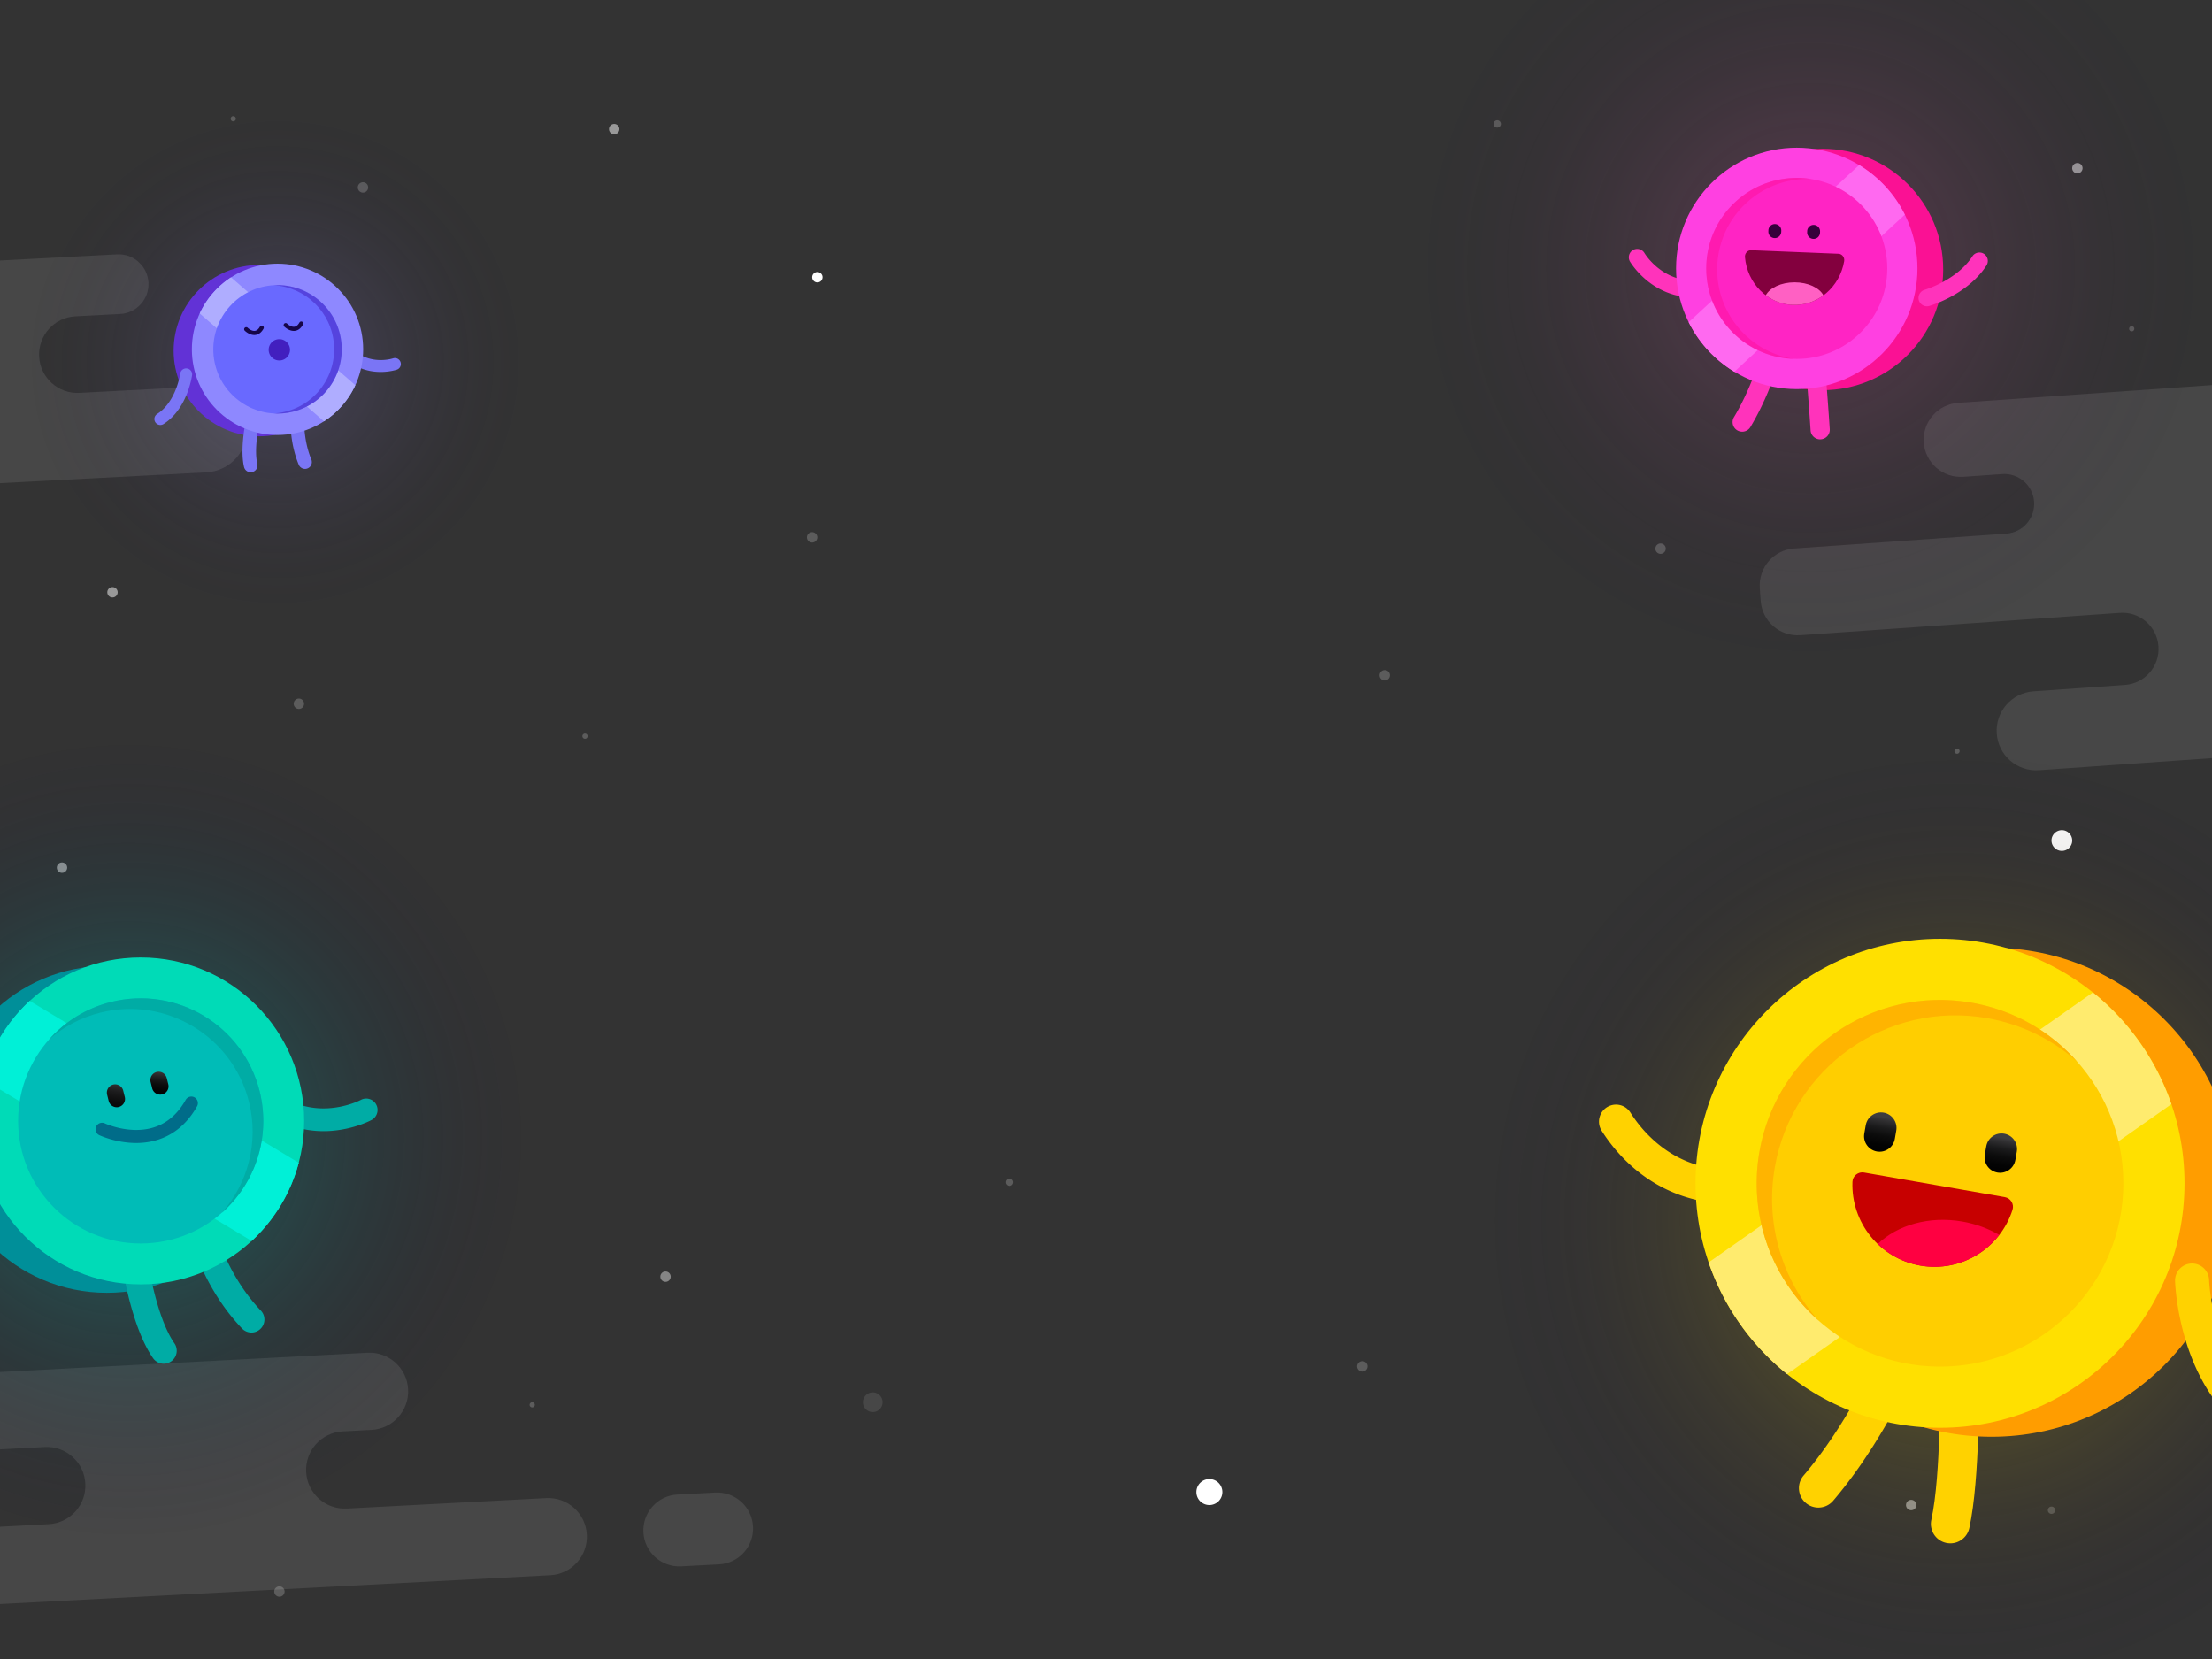 <svg width="1440" height="1080" viewBox="0 0 1440 1080" fill="none" xmlns="http://www.w3.org/2000/svg"><rect x="0" y="0" width="1440" height="1080" fill="#333333" stroke="none"/><g clip-path="url(#clip0_6003_3020)"><path d="M1342.25 553.926a6.74 6.74 0 006.74-6.738 6.74 6.74 0 00-13.48 0 6.74 6.74 0 006.74 6.738z" fill="#fff"/><path opacity=".5" d="M73.224 388.932a3.372 3.372 0 100-6.744 3.372 3.372 0 000 6.744z" fill="#fff"/><path d="M1165.34 182.424c1.87 0 3.38-1.51 3.38-3.372a3.374 3.374 0 00-3.38-3.372 3.372 3.372 0 000 6.744zm-633.296 1.416a3.372 3.372 0 100-6.743 3.372 3.372 0 000 6.743z" fill="#fff"/><path opacity=".5" d="M399.78 87.426a3.372 3.372 0 100-6.743 3.372 3.372 0 000 6.743zm844.39 895.722a3.372 3.372 0 000-6.744 3.372 3.372 0 000 6.744z" fill="#fff"/><path opacity=".2" d="M181.896 1039.45a3.371 3.371 0 003.372-3.37 3.371 3.371 0 00-6.744 0c0 1.86 1.51 3.37 3.372 3.37zM1398.53 806.718a3.372 3.372 0 000-6.744 3.372 3.372 0 000 6.744zm-317.5-446.178a3.372 3.372 0 000-6.744c-1.87 0-3.38 1.51-3.38 3.372a3.374 3.374 0 003.38 3.372zm-552.352-7.356a3.372 3.372 0 100-6.745 3.372 3.372 0 000 6.745zm372.792 89.784a3.372 3.372 0 100-6.745 3.372 3.372 0 000 6.745zm-706.896 18.534a3.372 3.372 0 100-6.745 3.372 3.372 0 000 6.745zM151.836 78.996a1.685 1.685 0 10.001-3.37 1.685 1.685 0 00-.001 3.37zM380.82 480.948a1.686 1.686 0 100-3.372 1.686 1.686 0 000 3.372zm-34.35 435.276a1.686 1.686 0 100-3.372 1.686 1.686 0 000 3.372zm927.55-425.544c.93 0 1.68-.755 1.68-1.686 0-.931-.75-1.686-1.68-1.686-.94 0-1.69.755-1.69 1.686 0 .931.75 1.686 1.69 1.686zm113.71-274.974c.94 0 1.69-.755 1.69-1.686 0-.931-.75-1.686-1.69-1.686-.93 0-1.68.755-1.68 1.686 0 .931.75 1.686 1.68 1.686zM236.232 125.388a3.372 3.372 0 100-6.743 3.372 3.372 0 000 6.743zm-109.848 103.2a2.381 2.381 0 10.001-4.763 2.381 2.381 0 00-.001 4.763zM974.646 83.064a2.382 2.382 0 100-4.763 2.382 2.382 0 000 4.763zm-317.442 688.95a2.381 2.381 0 10.001-4.763 2.381 2.381 0 00-.001 4.763zm678.306 213.51c1.32 0 2.38-1.066 2.38-2.382a2.377 2.377 0 00-2.38-2.382 2.377 2.377 0 00-2.38 2.382 2.377 2.377 0 002.38 2.382z" fill="#fff"/><path opacity=".4" d="M433.26 834.48a3.372 3.372 0 100-6.745 3.372 3.372 0 000 6.745z" fill="#fff"/><path opacity=".2" d="M886.818 892.866a3.372 3.372 0 100-6.743 3.372 3.372 0 000 6.743z" fill="#fff"/><path opacity=".1" d="M568.188 919.254a6.402 6.402 0 100-12.804 6.402 6.402 0 100 12.804z" fill="#fff"/><path opacity=".5" d="M40.362 568.212a3.372 3.372 0 100-6.744 3.372 3.372 0 000 6.744zM1352.36 112.866a3.372 3.372 0 000-6.744 3.372 3.372 0 000 6.744z" fill="#fff"/><path d="M787.302 979.77a8.46 8.46 0 008.46-8.46 8.46 8.46 0 10-16.92 0 8.46 8.46 0 008.46 8.46z" fill="#fff"/><mask id="a" style="mask-type:luminance" maskUnits="userSpaceOnUse" x="4" y="61" width="1512" height="1178"><path d="M1440.58 61.089L4.09 161.538 79.427 1238.91l1436.493-100.45-75.34-1077.371z" fill="#fff"/></mask><g mask="url(#a)"><path d="M1643.93 236.421l-369.2 25.817c-13.3.93-23.32 12.463-22.39 25.763.93 13.3 12.46 23.325 25.76 22.395l25.35-1.773c10.7-.748 19.99 7.324 20.74 18.026s-7.32 19.987-18.03 20.736l-138.15 9.661c-13.3.93-23.33 12.463-22.4 25.763l.59 8.319c.93 13.3 12.46 23.326 25.76 22.396l208.09-14.552c12.96-.906 24.19 8.864 25.1 21.817.91 12.958-8.87 24.191-21.82 25.097l-59.58 4.166c-14.19.993-24.89 13.301-23.89 27.486.99 14.191 13.3 24.885 27.48 23.893l344.92-24.119c14.19-.993 24.89-13.301 23.89-27.486-.99-14.191-13.3-24.885-27.48-23.893l-62.72 4.386c-13.26.927-24.76-9.071-25.69-22.335-.93-13.263 9.07-24.765 22.33-25.692l155.66-10.885c12.74-.891 23.79 8.718 24.68 21.455 1.05 15.023 14.08 26.346 29.1 25.296l254.8-17.817c15.42-1.079 27.05-14.457 25.97-29.881-1.08-15.424-14.45-27.054-29.88-25.975l-108.66 7.598c-13.74.961-25.66-9.404-26.62-23.147-.97-13.748 9.4-25.666 23.14-26.627l29.15-2.039c10.7-.748 18.78-10.034 18.03-20.736-.75-10.701-10.04-18.773-20.74-18.025l-15.57 1.089-266.18 18.613c-12.78.893-23.86-8.737-24.76-21.516-.96-13.82-12.95-24.241-26.78-23.274z" fill="#fff" opacity=".1"/></g><mask id="b" style="mask-type:luminance" maskUnits="userSpaceOnUse" x="-28" y="43" width="1496" height="1154"><path d="M1410.75 43.056L-27.274 118.42l56.522 1078.52 1438.022-75.36-56.52-1078.524z" fill="#fff"/></mask><g mask="url(#b)"><path d="M-256.561 134.684l-369.597 19.37c-13.314.698-23.54 12.054-22.842 25.368.698 13.314 12.055 23.54 25.368 22.842l25.382-1.33c10.713-.562 19.856 7.671 20.418 18.384.561 10.714-7.672 19.857-18.385 20.418l-138.302 7.249c-13.314.697-23.539 12.054-22.842 25.368l.437 8.328c.698 13.314 12.054 23.54 25.368 22.842l208.316-10.917c12.966-.68 24.033 9.285 24.713 22.251.679 12.966-9.285 24.033-22.252 24.712l-59.648 3.126c-14.206.745-25.113 12.864-24.369 27.065.745 14.206 12.864 25.113 27.065 24.369l345.288-18.096c14.206-.745 25.113-12.864 24.369-27.065-.745-14.206-12.864-25.113-27.065-24.369l-62.781 3.291c-13.278.695-24.603-9.502-25.299-22.78-.696-13.277 9.501-24.603 22.779-25.298l155.822-8.167c12.757-.668 23.634 9.132 24.303 21.882.788 15.04 13.614 26.588 28.653 25.8l226.016-11.845c15.441-.809 27.302-13.982 26.492-29.423-.809-15.44-13.982-27.301-29.422-26.492l-79.733 4.178c-13.763.722-25.499-9.851-26.22-23.608-.72-13.763 9.851-25.498 23.609-26.219l29.18-1.529c10.713-.562 18.946-9.705 18.384-20.419-.561-10.713-9.705-18.946-20.418-18.384l-15.59.817-266.467 13.965c-12.786.67-23.701-9.152-24.372-21.945-.719-13.835-12.523-24.464-26.358-23.739z" fill="#fff" opacity=".1"/></g><mask id="c" style="mask-type:luminance" maskUnits="userSpaceOnUse" x="-66" y="-37" width="1496" height="1154"><path d="M1372.76-36.942L-65.27 38.422-8.747 1116.94l1438.027-75.36-56.52-1078.522z" fill="#fff"/></mask><g mask="url(#c)" fill="#fff"><path opacity=".1" d="M199.299 958.26c-.726-13.865 9.925-25.701 23.796-26.428l18.778-.984c13.865-.726 24.522-12.556 23.796-26.427-.727-13.865-12.557-24.523-26.428-23.796l-335.168 17.566c-13.865.726-24.522 12.556-23.796 26.427.727 13.865 12.557 24.523 26.428 23.796l122.412-6.416c13.865-.726 25.7 9.925 26.428 23.796.726 13.865-9.925 25.7-23.796 26.427l-80.613 4.225c-13.865.727-24.523 12.554-23.796 26.424.727 13.87 12.557 24.53 26.428 23.8l404.457-21.2c13.865-.72 24.522-12.55 23.795-26.425-.726-13.865-12.556-24.523-26.427-23.796l-129.866 6.806c-13.865.721-25.701-9.93-26.428-23.795zm268.764 60.14l-24.614 1.29c-12.912.68-23.923-9.24-24.599-22.149-.677-12.912 9.243-23.922 22.149-24.598l24.614-1.29c12.912-.677 23.923 9.242 24.599 22.148.677 12.909-9.243 23.919-22.149 24.599z"/></g><path opacity=".2" d="M180.73 400.46c90.978 0 164.73-73.752 164.73-164.73S271.708 71 180.73 71 16 144.752 16 235.73s73.752 164.73 164.73 164.73z" fill="url(#paint0_radial_6003_3020)"/><path d="M168.784 284.012c30.795 0 55.758-24.964 55.758-55.758 0-30.794-24.963-55.758-55.758-55.758-30.794 0-55.758 24.964-55.758 55.758 0 30.794 24.964 55.758 55.758 55.758z" fill="#6232D6"/><path d="M163.186 307.424a4.434 4.434 0 01-4.308-3.402c-2.958-12.354 1.464-31.896 1.656-32.724a4.436 4.436 0 018.646 1.986c-.06.258-4.14 18.372-1.674 28.668a4.437 4.437 0 01-3.276 5.346 4.512 4.512 0 01-1.044.126zm35.388-2.178a4.433 4.433 0 01-4.104-2.754c-5.802-14.136-5.304-27.642-5.28-28.212a4.434 4.434 0 014.62-4.242 4.431 4.431 0 014.242 4.608c-.006.132-.414 12.21 4.62 24.474a4.434 4.434 0 01-2.418 5.784 4.25 4.25 0 01-1.68.342zm49.248-63.12c-1.242 0-2.562-.06-3.936-.204-7.452-.792-17.982-4.29-25.854-16.458a3.878 3.878 0 011.152-5.364 3.878 3.878 0 015.364 1.152c11.772 18.192 30.522 12.294 31.314 12.036a3.884 3.884 0 014.896 2.46 3.873 3.873 0 01-2.436 4.896c-.222.072-4.5 1.482-10.5 1.482z" fill="#7A75F5"/><path d="M180.664 283.166c30.795 0 55.758-24.964 55.758-55.758 0-30.794-24.963-55.758-55.758-55.758-30.794 0-55.758 24.964-55.758 55.758 0 30.794 24.964 55.758 55.758 55.758z" fill="#8E88FF"/><path d="M231.316 250.742a56.009 56.009 0 01-20.406 23.52l-80.898-70.188a56.009 56.009 0 0120.406-23.52l80.898 70.188z" fill="#AFADFF"/><path d="M180.664 269.222c23.093 0 41.814-18.721 41.814-41.814s-18.721-41.814-41.814-41.814-41.814 18.721-41.814 41.814 18.721 41.814 41.814 41.814z" fill="#6969FF"/><path d="M104.392 276.644a3.881 3.881 0 01-2.082-7.158c12.384-7.848 15.03-26.22 15.06-26.406a3.879 3.879 0 017.686 1.038c-.12.9-3.12 22.122-18.594 31.926a3.85 3.85 0 01-2.07.6z" fill="#7A75F5"/><path d="M165.52 218.102c-3.336 0-6.102-2.73-6.228-2.856a1.344 1.344 0 011.902-1.896c.036.036 2.43 2.37 4.782 2.04 1.224-.174 2.316-1.098 3.24-2.742a1.34 1.34 0 012.34 1.308c-1.356 2.424-3.114 3.804-5.226 4.092a6.26 6.26 0 01-.81.054zm25.71-2.676c-3.336 0-6.102-2.73-6.228-2.856a1.344 1.344 0 011.902-1.896c.024.024 2.418 2.37 4.782 2.04 1.224-.174 2.316-1.092 3.24-2.742a1.34 1.34 0 012.34 1.308c-1.356 2.424-3.114 3.804-5.226 4.092-.27.036-.54.054-.81.054z" fill="#160649"/><path d="M181.846 234.668a6.942 6.942 0 100-13.884 6.942 6.942 0 000 13.884z" fill="#421FBF"/><path opacity=".5" d="M222.37 224.45c-1.62-22.854-21.318-40.104-44.124-38.784 20.646 1.224 37.68 17.598 39.18 38.784 1.632 23.034-15.714 43.032-38.748 44.664-.18.012-.36.024-.54.03 1.8.108 3.63.102 5.484-.03 23.034-1.632 40.38-21.624 38.748-44.664z" fill="#421FBF"/><path opacity=".4" d="M1272.64 1101.87c169.79 0 307.43-137.642 307.43-307.434 0-169.792-137.64-307.436-307.43-307.436-169.8 0-307.44 137.644-307.44 307.436 0 169.792 137.64 307.434 307.44 307.434z" fill="url(#paint1_radial_6003_3020)"/><path d="M1269.66 1004.72c-.9 0-1.81-.1-2.73-.3-6.83-1.5-11.14-8.255-9.64-15.082 6.42-29.211 5.65-91.842 5.64-92.474-.1-6.989 5.49-12.734 12.48-12.829h.18c6.9 0 12.55 5.555 12.65 12.482.04 2.689.82 66.219-6.23 98.256-1.3 5.917-6.53 9.947-12.35 9.947z" fill="#FFD200"/><path d="M1296.42 935.326c87.91 0 159.17-71.262 159.17-159.168s-71.26-159.168-159.17-159.168c-87.91 0-159.17 71.262-159.17 159.168s71.26 159.168 159.17 159.168z" fill="#FF9D00"/><path d="M1183.75 981.418c-2.9 0-5.82-.993-8.2-3.022-5.32-4.533-5.96-12.52-1.43-17.841 25.34-29.729 42.32-65.516 42.48-65.872 2.98-6.319 10.52-9.037 16.84-6.063 6.33 2.975 9.04 10.506 6.07 16.829-.75 1.583-18.53 39.132-46.13 71.521a12.591 12.591 0 01-9.63 4.448zM1047.72 719.96c-6.31 2.66-8.72 10.357-5.05 16.145 3.98 6.257 9.96 14.282 18.28 21.927 13.39 12.31 35.17 25.704 66.56 25.704 5.42 0 11.14-.399 17.14-1.273 5.99-.875 10.41-6.286 9.69-12.301-.74-6.224-6.46-10.567-12.62-9.655-25.61 3.796-47.54-2.333-65.17-18.221-7-6.305-11.99-13.014-15.19-18.064-2.89-4.566-8.66-6.362-13.64-4.262z" fill="#FFD200"/><path d="M1262.94 929.477c87.9 0 159.17-71.262 159.17-159.168s-71.27-159.168-159.17-159.168c-87.91 0-159.17 71.262-159.17 159.168s71.26 159.168 159.17 159.168z" fill="#FFE000"/><path d="M1112.31 821.813c9.8 28.545 27.56 53.832 51.09 72.723L1413.56 718.8a159.867 159.867 0 00-51.09-72.723l-250.16 175.736z" fill="#FFEB6E"/><path d="M1262.94 889.661c65.91 0 119.35-53.436 119.35-119.352s-53.44-119.352-119.35-119.352c-65.92 0-119.35 53.436-119.35 119.352s53.43 119.352 119.35 119.352z" fill="#FFCE00"/><path d="M1305.13 779.322c3.8.665 6.19 4.552 5.02 8.229-7.97 25.059-33.42 40.999-60.04 36.348-26.63-4.652-45.17-28.28-44.17-54.559.15-3.854 3.72-6.7 7.52-6.039l91.67 16.021z" fill="#C70000"/><path d="M1250.11 823.899c20.18 3.525 39.68-4.799 51.41-19.951-7.05-4.115-15.14-7.184-24-8.728-21.77-3.806-42.4 2.347-55.13 14.605 7.4 7.094 16.87 12.178 27.72 14.074z" fill="#FF0041"/><path d="M1221.84 749.603c-5.49-.96-9.17-6.191-8.21-11.679l.95-5.407c.96-5.492 6.19-9.165 11.68-8.205 5.49.96 9.16 6.191 8.2 11.678l-.94 5.407c-.96 5.493-6.19 9.166-11.68 8.206z" fill="url(#paint2_linear_6003_3020)"/><path d="M1300.31 763.315c-5.49-.96-9.16-6.191-8.2-11.679l.94-5.406c.96-5.493 6.19-9.166 11.68-8.206 5.49.96 9.17 6.191 8.21 11.679l-.95 5.407c-.96 5.492-6.19 9.165-11.68 8.205z" fill="url(#paint3_linear_6003_3020)"/><path d="M1466.31 932.389c-2.4 0-4.82-.774-6.84-2.371-41.09-32.342-43.43-93.481-43.51-96.066-.19-6.115 4.62-11.222 10.73-11.408.12-.004.23-.004.35-.004 5.95 0 10.87 4.727 11.06 10.719.02.532 2.18 53.475 35.06 79.36 4.81 3.782 5.64 10.747 1.86 15.551a11.073 11.073 0 01-8.71 4.219z" fill="#FFD200"/><path opacity=".8" d="M1155.41 759.809c11.35-64.931 73.19-108.372 138.12-97.026 22.61 3.953 42.62 14.035 58.61 28.232-17.28-19.471-41.02-33.449-68.66-38.276-64.93-11.346-126.77 32.09-138.11 97.025-7.39 42.315 8.48 83.314 38.41 109.878-23.32-26.274-34.88-62.541-28.37-99.833z" fill="#FFAE00"/><path opacity=".4" d="M83.732 1002.46c144.551 0 261.732-117.177 261.732-261.728S228.283 479 83.732 479C-60.818 479-178 596.181-178 740.732c0 144.551 117.181 261.728 261.732 261.728z" fill="url(#paint4_radial_6003_3020)"/><path d="M69.536 841.604c58.769 0 106.41-47.641 106.41-106.41s-47.641-106.41-106.41-106.41-106.41 47.641-106.41 106.41 47.641 106.41 106.41 106.41z" fill="#008F99"/><path d="M106.58 887.762a8.443 8.443 0 01-6.942-3.618c-13.878-19.872-19.662-57.672-19.902-59.274a8.466 8.466 0 017.116-9.624c4.62-.696 8.928 2.49 9.624 7.11.054.354 5.448 35.484 17.046 52.092a8.461 8.461 0 01-2.094 11.784 8.474 8.474 0 01-4.848 1.53zm57.102-20.292a8.449 8.449 0 01-6.114-2.61c-20.172-21.06-28.71-45.396-29.064-46.422a8.462 8.462 0 015.238-10.758c4.416-1.524 9.222.822 10.752 5.226.078.216 7.782 21.96 25.29 40.248 3.234 3.372 3.114 8.73-.258 11.964a8.404 8.404 0 01-5.844 2.352zm46.986-131.094c-13.956 0-32.58-4.362-49.482-22.596a7.41 7.41 0 01.396-10.464c3-2.778 7.686-2.604 10.464.396 11.766 12.696 25.764 18.678 41.61 17.766 12.216-.702 21.12-5.376 21.21-5.424a7.39 7.39 0 0110.026 2.976c1.95 3.594.612 8.094-2.982 10.044-.456.252-11.4 6.108-26.706 7.14a60.958 60.958 0 01-4.536.162z" fill="#00ACA5"/><path d="M91.592 836.12c58.768 0 106.41-47.641 106.41-106.41S150.36 623.3 91.592 623.3c-58.769 0-106.41 47.641-106.41 106.41s47.641 106.41 106.41 106.41z" fill="#00DBB7"/><path d="M194.474 756.938a106.89 106.89 0 01-30.63 50.916l-175.14-105.366a106.89 106.89 0 0130.63-50.916l175.14 105.366z" fill="#00F0D7"/><path d="M91.592 809.504c44.069 0 79.794-35.725 79.794-79.794 0-44.069-35.725-79.794-79.794-79.794-44.07 0-79.794 35.725-79.794 79.794 0 44.069 35.725 79.794 79.794 79.794z" fill="#00BCB7"/><path d="M105.626 712.436a5.402 5.402 0 003.936-6.546l-1.044-4.188a5.402 5.402 0 00-10.482 2.61l1.044 4.188a5.404 5.404 0 006.546 3.936z" fill="url(#paint5_linear_6003_3020)"/><path d="M77.294 720.638a5.402 5.402 0 003.936-6.546l-1.044-4.188a5.402 5.402 0 00-10.482 2.61l1.044 4.188a5.397 5.397 0 006.546 3.936z" fill="url(#paint6_linear_6003_3020)"/><path d="M88.634 744.074c-.21 0-.42 0-.624-.006-12.834-.156-22.974-4.896-23.4-5.1a4.242 4.242 0 013.63-7.668c.09.042 9.102 4.218 20.136 4.284 14.208.102 25.134-6.492 32.502-19.554a4.253 4.253 0 015.784-1.614 4.253 4.253 0 011.614 5.784c-11.088 19.65-27.552 23.874-39.642 23.874z" fill="#006C89"/><path d="M169.022 710.45c-10.638-42.768-53.928-68.808-96.696-58.176-16.284 4.05-30.138 12.834-40.47 24.522 9.3-8.22 20.658-14.388 33.54-17.592 42.768-10.638 86.058 15.408 96.696 58.176 6.588 26.484-.9 53.166-17.706 72.174 21.588-19.08 32.07-49.218 24.636-79.104z" fill="#00ACA5"/><path opacity=".2" d="M1178.73 436.464c144.55 0 261.73-117.181 261.73-261.732C1440.46 30.182 1323.28-87 1178.73-87S917 30.181 917 174.732c0 144.551 117.18 261.732 261.73 261.732z" fill="url(#paint7_radial_6003_3020)"/><path d="M1186.44 253.986c43.4 0 78.57-35.177 78.57-78.57 0-43.393-35.17-78.57-78.57-78.57-43.39 0-78.57 35.177-78.57 78.57 0 43.393 35.18 78.57 78.57 78.57z" fill="#FA1194"/><path d="M1184.92 286.014a6.246 6.246 0 01-6.23-5.838c-1.53-23.232-3.08-40.632-3.09-40.806a6.245 6.245 0 015.66-6.78 6.24 6.24 0 016.78 5.664c.02.174 1.58 17.706 3.12 41.094a6.24 6.24 0 01-5.83 6.642c-.14.024-.27.024-.41.024zm-50.77-4.992a6.243 6.243 0 01-5.35-9.462c9.2-15.342 14.32-30.942 14.37-31.098a6.25 6.25 0 0111.89 3.852c-.22.69-5.57 17.064-15.54 33.672a6.238 6.238 0 01-5.37 3.036zm-31.52-87.39c-11.99 0-21.19-4.344-27.41-8.7-9.28-6.498-13.95-14.382-14.15-14.718a5.467 5.467 0 019.43-5.532c.62 1.032 15.08 24.624 44.41 16.2 2.9-.834 5.93.846 6.76 3.744a5.458 5.458 0 01-3.74 6.762c-5.52 1.578-10.62 2.244-15.3 2.244z" fill="#F3B"/><path d="M1169.68 253.302c43.39 0 78.57-35.177 78.57-78.57 0-43.393-35.18-78.57-78.57-78.57-43.4 0-78.57 35.177-78.57 78.57 0 43.393 35.17 78.57 78.57 78.57z" fill="#FF40E1"/><path d="M1099.32 209.748a78.902 78.902 0 0029.74 32.256l110.96-102.288a78.946 78.946 0 00-29.73-32.256l-110.97 102.288z" fill="#FF69F0"/><path d="M1169.68 233.652c32.54 0 58.92-26.379 58.92-58.92s-26.38-58.92-58.92-58.92c-32.54 0-58.92 26.379-58.92 58.92s26.38 58.92 58.92 58.92z" fill="#FF24C4"/><path d="M1196.85 165.204c2.36.096 4.11 2.376 3.7 4.83-2.85 16.734-17.01 29.142-33.51 28.47-16.5-.672-29.61-14.19-31.08-31.098-.21-2.478 1.73-4.614 4.08-4.518l56.81 2.316z" fill="#83003E"/><path d="M1155.21 154.998a4.184 4.184 0 01-4.01-4.356l.03-.75a4.181 4.181 0 014.35-4.014 4.199 4.199 0 014.02 4.356l-.03.75a4.196 4.196 0 01-4.36 4.014zm25.26.534a4.199 4.199 0 01-4.02-4.356l.03-.75c.1-2.31 2.05-4.11 4.36-4.014a4.184 4.184 0 014.01 4.356l-.03.75a4.181 4.181 0 01-4.35 4.014z" fill="#36003B"/><path d="M1187.06 192.276c-2.6-4.926-10.03-8.484-18.78-8.484-8.73 0-16.13 3.534-18.76 8.436 4.97 3.72 10.98 6.018 17.52 6.282 7.42.3 14.36-2.046 20.02-6.234z" fill="#FF60C3"/><path d="M1254.41 199.404a5.468 5.468 0 01-5.25-3.948 5.464 5.464 0 013.73-6.768c.33-.096 21.14-6.366 31.11-21.792 1.63-2.538 5.02-3.264 7.56-1.626a5.47 5.47 0 011.62 7.56c-12.25 18.954-36.24 26.064-37.25 26.358-.51.144-1.02.216-1.52.216z" fill="#F3B"/><path opacity=".5" d="M1117.93 173.022c1.32-32.406 28.57-57.624 60.94-56.484a60.22 60.22 0 00-6.8-.672c-32.52-1.32-59.94 23.964-61.26 56.472-1.32 32.514 23.72 59.94 56.23 61.26.11.006.45.006.56.012-29.16-4.572-50.9-30.384-49.67-60.588z" fill="#FF119D"/></g><defs><radialGradient id="paint0_radial_6003_3020" cx="0" cy="0" r="1" gradientUnits="userSpaceOnUse" gradientTransform="translate(180.733 235.728) scale(164.73)"><stop stop-color="#A08DFF"/><stop offset=".097" stop-color="#9A87F6" stop-opacity=".903"/><stop offset=".256" stop-color="#8977DD" stop-opacity=".744"/><stop offset=".457" stop-color="#6D5CB5" stop-opacity=".543"/><stop offset=".693" stop-color="#46377D" stop-opacity=".307"/><stop offset=".955" stop-color="#160837" stop-opacity=".045"/><stop offset="1" stop-color="#0D002A" stop-opacity="0"/></radialGradient><radialGradient id="paint1_radial_6003_3020" cx="0" cy="0" r="1" gradientUnits="userSpaceOnUse" gradientTransform="translate(1272.64 794.437) scale(307.436)"><stop stop-color="#FFE300"/><stop offset=".218" stop-color="#CFB608" stop-opacity=".782"/><stop offset=".71" stop-color="#57451D" stop-opacity=".29"/><stop offset="1" stop-color="#0D002A" stop-opacity="0"/></radialGradient><radialGradient id="paint4_radial_6003_3020" cx="0" cy="0" r="1" gradientUnits="userSpaceOnUse" gradientTransform="translate(83.732 740.731) scale(261.732)"><stop offset=".009" stop-color="#00ACA5"/><stop offset=".121" stop-color="#01A39F" stop-opacity=".886"/><stop offset=".306" stop-color="#038A8D" stop-opacity=".7"/><stop offset=".539" stop-color="#066270" stop-opacity=".465"/><stop offset=".81" stop-color="#0A2B49" stop-opacity=".192"/><stop offset="1" stop-color="#0D002A" stop-opacity="0"/></radialGradient><radialGradient id="paint7_radial_6003_3020" cx="0" cy="0" r="1" gradientUnits="userSpaceOnUse" gradientTransform="translate(1178.73 174.732) scale(261.732)"><stop stop-color="#FF60C3"/><stop offset=".088" stop-color="#F65CBD" stop-opacity=".912"/><stop offset=".233" stop-color="#DD53AE" stop-opacity=".767"/><stop offset=".416" stop-color="#B54394" stop-opacity=".584"/><stop offset=".631" stop-color="#7D2C71" stop-opacity=".369"/><stop offset=".869" stop-color="#371144" stop-opacity=".131"/><stop offset="1" stop-color="#0D002A" stop-opacity="0"/></radialGradient><linearGradient id="paint2_linear_6003_3020" x1="1225.81" y1="727.098" x2="1221.27" y2="753.134" gradientUnits="userSpaceOnUse"><stop stop-color="#3D3C3E"/><stop offset=".079" stop-color="#313032"/><stop offset=".26" stop-color="#1B1B1C"/><stop offset=".458" stop-color="#0C0C0C"/><stop offset=".684" stop-color="#030303"/><stop offset="1"/></linearGradient><linearGradient id="paint3_linear_6003_3020" x1="1304.29" y1="740.807" x2="1299.74" y2="766.843" gradientUnits="userSpaceOnUse"><stop stop-color="#3D3C3E"/><stop offset=".079" stop-color="#313032"/><stop offset=".26" stop-color="#1B1B1C"/><stop offset=".458" stop-color="#0C0C0C"/><stop offset=".684" stop-color="#030303"/><stop offset="1"/></linearGradient><linearGradient id="paint5_linear_6003_3020" x1="104.198" y1="697.339" x2="102.076" y2="716.173" gradientUnits="userSpaceOnUse"><stop stop-color="#3D3C3E"/><stop offset=".079" stop-color="#313032"/><stop offset=".26" stop-color="#1B1B1C"/><stop offset=".458" stop-color="#0C0C0C"/><stop offset=".684" stop-color="#030303"/><stop offset="1"/></linearGradient><linearGradient id="paint6_linear_6003_3020" x1="76.388" y1="703.115" x2="71.613" y2="733.365" gradientUnits="userSpaceOnUse"><stop stop-color="#3D3C3E"/><stop offset=".079" stop-color="#313032"/><stop offset=".26" stop-color="#1B1B1C"/><stop offset=".458" stop-color="#0C0C0C"/><stop offset=".684" stop-color="#030303"/><stop offset="1"/></linearGradient><clipPath id="clip0_6003_3020"><path d="M0 0h1440v1048c0 17.67-14.33 32-32 32H32c-17.673 0-32-14.33-32-32V0z" fill="#fff"/></clipPath></defs></svg>
